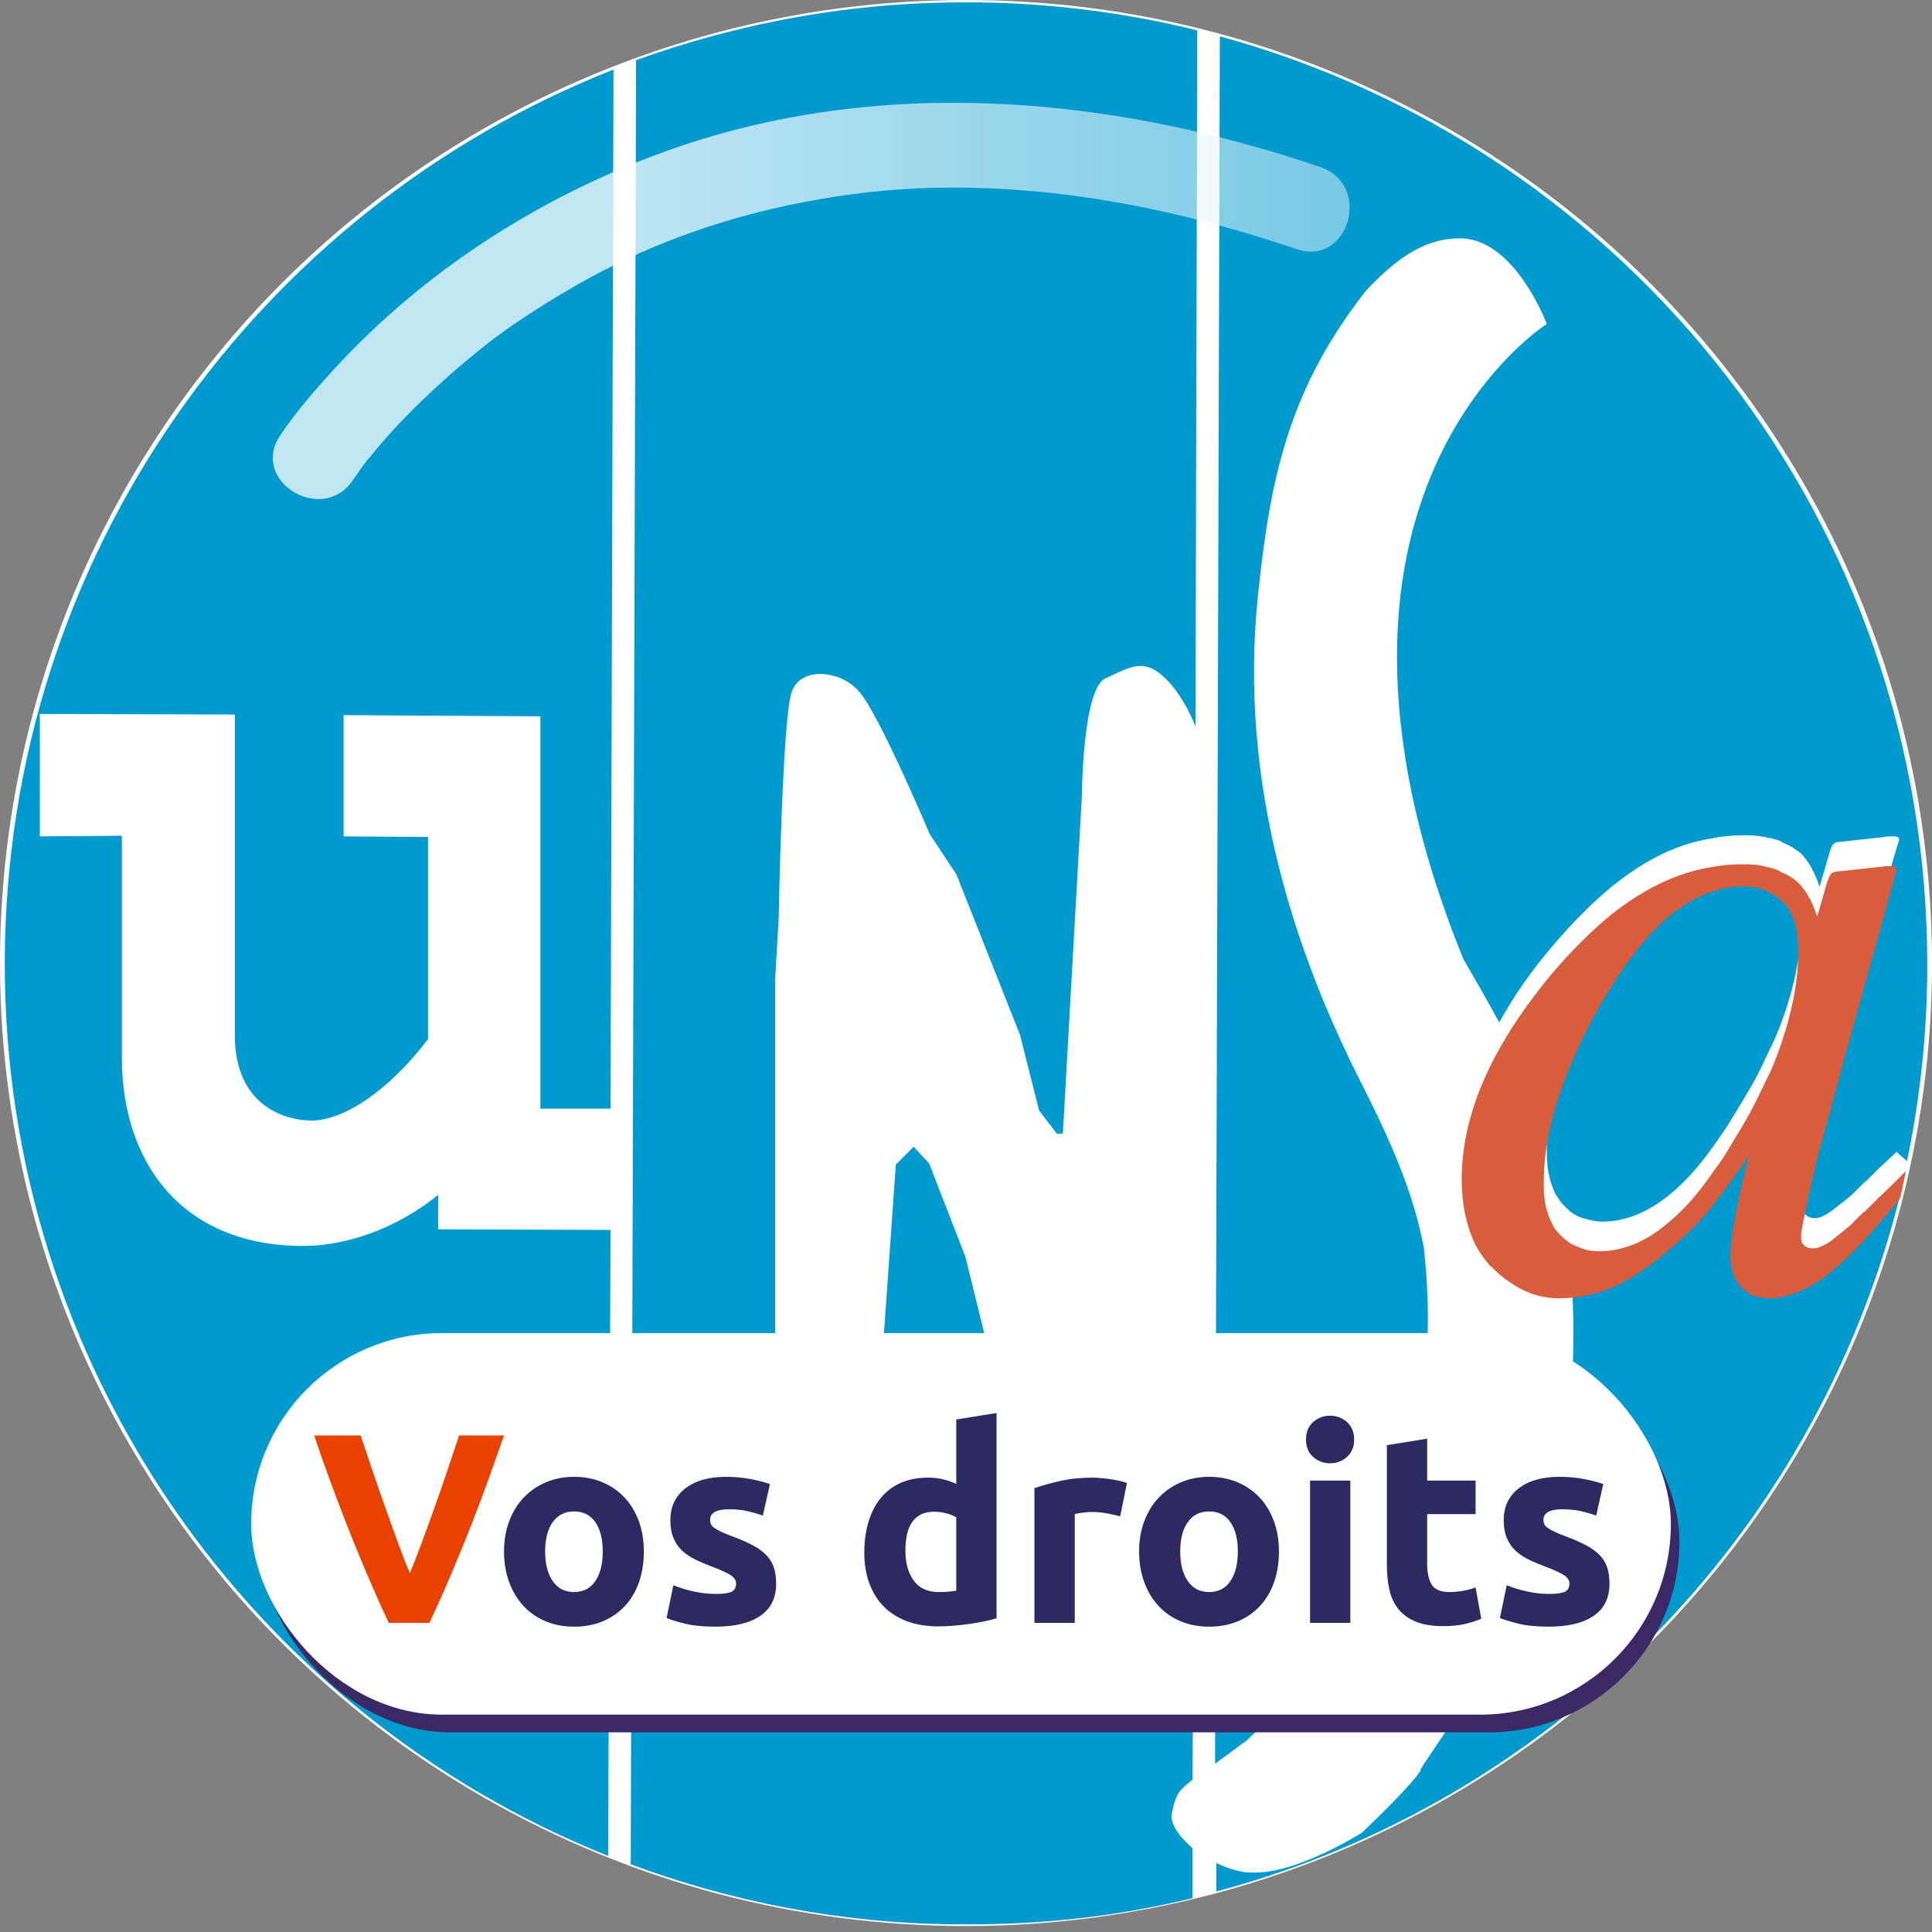 <svg viewBox="0 0 100 100" xmlns="http://www.w3.org/2000/svg" xmlns:xlink="http://www.w3.org/1999/xlink"><rect x="0" y="0" width="100" height="100" fill="#808080" stroke="none"/><linearGradient id="a" x1="32.923%" x2="232.938%" y1="0%" y2="0%"><stop offset="0" stop-color="#fff"/><stop offset="1" stop-color="#a5dbee" stop-opacity=".111"/></linearGradient><g fill="none"><ellipse cx="50" cy="49.846" fill="#fff" rx="50" ry="49.846"/><g fill="#009ace" transform="translate(.246 .12)"><path d="m87.97 45.172c-1.692.523-2.646 1.169-4.185 3.477-.308.462-.646 1.015-.985 1.569-1.785 3.138-2.738 5.877-2.954 8.277-.031.308-.031.615-.031.892v.123c0 .769.123 1.415.338 1.908.062.215.185.4.308.554.031.092.123.154.154.215l.062.062.154.154c.031.031.092.062.123.123.246.215.554.369.831.431.308.092.585.154.892.154 2.092 0 4.123-1.446 6.062-4.338.338-.462.677-1.015.985-1.538.246-.4.462-.769.677-1.138.4-.677.708-1.385 1.015-2.031.092-.154.154-.338.246-.523.892-2.123 1.323-4.123 1.323-5.969 0-.831-.123-1.508-.4-2-.092-.185-4.092-.585-4.615-.4z"/><path d="m62.647 86.803v4.369c.523-.4 1.108-.8 1.446-1.077.092-.031.185-.123.246-.185 3.2-2.923 10.677-11.908 9.108-25.477-.523-2.738-1.6-5.262-3.169-8.369-3.446-6.738-6.431-15.538-5.415-25.323.646-6.308 1.662-10.769 5.569-15.785 2.123-2.308 3.631-2.738 4.892-2.738.123 0 .246 0 .4.031 2.585.369 4.092 4.4 4.092 4.4s-7.754 4.892-7.754 17.231c0 4.277.923 9.477 3.446 15.662.646 1.108 1.262 2.185 1.846 3.262.708-1.292 1.631-2.646 2.769-3.969 1.046-1.231 2.062-2.246 3.108-3.108 1.662-1.323 3.292-2.154 5.015-2.431.585-.123 1.169-.185 1.785-.185h.092c.462 0 .892.062 1.262.154.092 0 .154.031.246.062.154.031.308.092.431.185.246.092.462.215.677.369.092.062.154.123.215.154.123.123.246.277.338.4.031.092.092.123.123.185 0 .031.031.031.031.062.031.062.062.092.092.154.031.062.062.154.123.246.062.123.092.215.154.369l.123.338.092-.338.431-1.477c.062-.215.123-.338.185-.4s.185-.123.369-.123l2.246-.246.185-.031h.338c.154 0 .246.031.246.092.031.031.031.123-.031.277-.062.154-.092.277-.123.4 0 .031 0 .062-.031.092-.031.123-.092.308-.154.523l-2.4 8.646c-.523 1.877-.954 3.508-1.323 4.862-.585 2.369-.862 3.785-.892 4.215v.154c0 .062.031.123.031.185.031.062.092.123.123.154.123.092.246.154.431.154h.031c.123 0 .308-.031.462-.123.185-.092.4-.246.677-.462l.431-.338c.154-.123.308-.246.462-.4l.523-.523.062-.062h.031l.585-.585.092-.092.923-.862v.031l.123.123.4.338c.677-3.262 1.046-6.646 1.046-10.092.031-22.985-15.477-42.338-36.615-48.123l-.185 62.154z"/><path d="m98.031 61.541c-.308.369-2.462 1.877-3.262 2.492-.123.123-.277.246-.4.338-.062.031-.092.062-.123.092-.031 0-.062.031-.092.062-.892.615-1.723.923-2.523.985h-.246c-.092 0-.185 0-.277-.031-.308-.031-.554-.123-.8-.308-.062-.031-.123-.092-.185-.154-.062-.062-.092-.092-.185-.154 0-.062-.062-.123-.092-.154-.092-.123-.154-.277-.215-.431-.123-.277.092-.677.092-1.015 0-.585.308-1.2.523-2.277.031-.092.185-.4.185-.492.185-.954.585-1.692.8-2.369-.154.246-4.154 4.185-4.769 4.738-1.169 1.046-2.308 1.785-3.385 2.215-.677.246-1.354.4-2.031.431-.123 0 .031.738.062.738.708 11.262-3.231 17.877-3.446 17.785v-.031c-1.015 2.4-2.369 4.462-3.785 6.554l-.369.554c-.031.031-.062.092-.092.123v.031c-.062.062-.092.154-.154.215h.031s0 .031-.031.092c-.062.062-.123.154-.185.246-.862 1.077-2.831 2.923-2.831 2.923s-3.385 2.154-5.662 2.062c-.154 0-.308 0-.492-.031-.492-.092-1.015-.277-1.385-.462v1.477c17.292-4.615 30.892-18.338 35.323-35.754.154-.554 0-.492 0-.492zm-36.554 36.585v-2.585c-.523-.462-1.169-1.169-1.077-1.754.185-.954.338-1.2.923-1.662.031-.031.092-.092.154-.123l.031-5.077v-5.231l-.062.062-.062.062-.585.523-.585.4-.954.123h-.862l-1.015-.123-1.262-.462-.738-.892-.615-1.169v-.031l-.062-.092-1.692-5.692-.923-1.323-.523-2.615-.8-1.292-1.046-4.246-1.877-4.831-.8-.862-.923.923-.708 10.062.277 9.938h-.092l.092.031v.831l-.031.431-.308.369-.615.462-.954.431-.646.123-.185-.031-1.385-.215-1.354-.308-.646-.646-.154-1.569h-.031l.492-9.415v-20.062l.185-3.2s.185-10.4.677-11.692c.246-.769 1.077-1.046 1.908-.892.585.092 1.169.4 1.569.862 1.015 1.108 3.662 7.385 3.662 7.385l1.385 2.092 3.292 8.308.985 3.908.923 1.2h.308l.985-17.508s.031-5.569 1.231-6.062c.8-.369 1.415-.738 2.062-.615.308.062.585.215.923.523 1.046.923 1.662 2.585 1.662 2.585v.308l.092-36.338c-3.6-.892-7.354-1.385-11.2-1.449h-.646c-6.031-.028-11.815 1.049-17.2 2.987l-.277 93.385c5.2 1.938 10.831 3.046 16.708 3.108h.492c4.123.031 8.092-.431 11.877-1.354zm-30.123-34.585-8.923-.031v-1.785c-1.846 1.508-4.4 2.646-7.046 2.646-6.215-.031-9.323-4.308-9.323-9.754v-11.477l-4.246.031v-6.338l10.092.031v16.585c0 3.754 2.708 4.431 3.969 4.431 1.662 0 4-1.538 6.031-4.215v-10.462l-4.369-.031v-6.277l10.185.062v20.308h3.631l.154-53.785c-18.4 7.262-31.446 25.169-31.508 46.154-.061 20.954 12.862 38.954 31.231 46.308z"/></g><path d="m98.646 60.615-.677.677-.8.769-.092.092-.585.585h-.031c-.031.031-.062.031-.062.062-.215.215-.4.369-.523.523-.154.154-.338.277-.462.4l-.431.338c-.246.215-.462.338-.677.431-.154.092-.338.123-.462.123-.185 0-.338-.031-.462-.154-.031-.031-.092-.092-.123-.154 0-.092-.031-.123-.031-.185v-.246c.062-.492.338-1.877.892-4.154.369-1.354.831-2.985 1.323-4.862l2.4-8.646c.062-.246.123-.4.154-.523 0-.123.062-.277.123-.492.031-.154.031-.246.031-.277-.031-.062-.092-.092-.246-.092h-.338l-.123.031h-.062l-2.246.246c-.185 0-.308.062-.369.123-.031.062-.123.215-.185.4l-.523 1.815-.123-.338c-.062-.123-.092-.246-.154-.369-.062-.092-.062-.185-.123-.246-.031-.062-.062-.092-.092-.154 0-.031-.031-.031-.031-.062-.031-.062-.092-.123-.123-.185-.123-.154-.215-.277-.338-.4-.031-.031-.062-.031-.062-.062-.031-.031-.092-.062-.154-.123-.215-.154-.431-.277-.677-.369-.123-.092-.308-.154-.431-.185-.092-.031-.154-.062-.246-.062-.369-.123-.8-.154-1.262-.154h-.092c-.615 0-1.2.062-1.785.185-1.692.308-3.354 1.138-4.985 2.431-1.046.862-2.062 1.877-3.108 3.108-1.169 1.415-2.123 2.8-2.862 4.185-1.169 2.185-1.754 4.338-1.754 6.4 0 1.292.246 2.4.677 3.323.092.185.215.369.308.523.123.185.246.338.369.492.062.092.123.154.215.215.308.308.585.554.923.769.738.523 1.538.8 2.369.831h.246c.769 0 1.6-.154 2.4-.431 1.077-.431 2.215-1.169 3.385-2.215.646-.554 1.231-1.108 1.723-1.692.277-.308.523-.646.769-.985.092-.092.154-.185.215-.246.031-.062.062-.092.092-.154.062-.062.123-.154.154-.215l.277-.369c.062-.062.092-.123.154-.215.246-.338.462-.646.615-.892-.215.738-.431 1.631-.646 2.738-.215 1.077-.338 1.908-.338 2.492 0 .369.062.708.185.985.031.062.031.123.062.154.031.092.092.185.154.277.031.031.092.092.092.154.062.062.123.123.185.154.277.246.585.4.985.431.092.031.185.031.277.031h.246c.8-.062 1.631-.369 2.523-.985.031-.031.062-.062.092-.062.062-.031.092-.062.123-.092.123-.092.277-.215.4-.338.738-.585 1.631-1.508 2.677-2.738.154-.154.277-.338.431-.523.092-.123.185-.246.308-.369.092-.092.338-1.477.338-1.477zm-8.154-2.862c-.215.369-.431.769-.677 1.138-.308.523-.615 1.077-.985 1.538-1.938 2.892-3.969 4.338-6.062 4.338-.308 0-.585-.031-.892-.154-.277-.092-.585-.215-.831-.431-.092-.092-.215-.185-.338-.308-.031-.062-.092-.123-.154-.185-.092-.092-.154-.215-.215-.338-.031-.062-.062-.154-.092-.215-.031-.092-.092-.185-.123-.308-.123-.338-.185-.738-.215-1.2v-.554c0-2.554.985-5.631 2.985-9.169.338-.554.677-1.108.985-1.569 1.538-2.277 3.138-3.723 4.862-4.215.523-.185 1.046-.246 1.569-.246 0 0 .123 0 .154.031.338 0 .615.062.923.185.031.031.062.062.123.062.092.031.154.092.215.123.062.062.154.092.246.154.031.031.092.062.123.092.062.062.123.123.185.154.031.092.062.123.154.154.431.554.646 1.354.646 2.4 0 1.846-.462 3.846-1.323 5.969-.092.185-.154.369-.246.523-.308.646-.646 1.354-1.015 2.031z" fill="#d85d3d"/><path d="m18.277 24.831c.154-.215.308-.431.431-.615.092-.123.154-.215.246-.338.369-.492-.308.338.031-.031.277-.308.523-.646.8-.954 1.692-1.938 3.6-3.662 5.6-5.231.123-.092.431-.338.123-.092.154-.123.308-.215.462-.338.369-.277.738-.523 1.108-.769.738-.492 1.477-.954 2.215-1.385 1.6-.954 3.538-1.908 5.108-2.523 3.969-1.6 8.615-2.585 12.985-2.8 6.738-.308 13.354.985 19.723 3.138 2.708.923 3.938-3.323 1.231-4.246-10.831-3.692-22.831-4.769-33.754-.862-6.554 2.338-12.615 6.215-17.323 11.354-.985 1.077-1.969 2.215-2.769 3.415-1.569 2.369 2.215 4.646 3.785 2.277z" fill="url(#a)" opacity=".751"/><rect fill="#3a2964" height="19.75" rx="9.875" width="73.484" x="13.443" y="69.915"/><rect fill="#fff" height="19.75" rx="9.875" width="73.484" x="13" y="69"/><g transform="translate(16.26 73.136)"><path d="m5.964 10.864c.383-.812.761-1.657 1.134-2.534s.728-1.745 1.064-2.604.644-1.68.924-2.464.527-1.484.742-2.1h-2.324c-.187.56-.39 1.164-.609 1.813s-.443 1.295-.672 1.939-.453 1.26-.672 1.848-.418 1.097-.595 1.526c-.187-.429-.387-.938-.602-1.526s-.436-1.204-.665-1.848-.453-1.29-.672-1.939-.422-1.253-.609-1.813h-2.408c.205.616.45 1.316.735 2.1s.595 1.605.931 2.464.691 1.727 1.064 2.604.751 1.722 1.134 2.534z" fill="#e94200"/><path d="m13.454 11.06c.551 0 1.048-.093 1.491-.28s.824-.45 1.141-.791c.317-.341.56-.751.728-1.232s.252-1.01.252-1.589-.089-1.106-.266-1.582-.425-.882-.742-1.218-.698-.597-1.141-.784-.931-.28-1.463-.28c-.523 0-1.006.093-1.449.28s-.826.448-1.148.784-.574.742-.756 1.218-.273 1.003-.273 1.582.089 1.108.266 1.589c.177.481.425.891.742 1.232.317.341.698.604 1.141.791s.936.28 1.477.28zm0-1.792c-.476 0-.845-.189-1.106-.567s-.392-.889-.392-1.533.131-1.15.392-1.519.63-.553 1.106-.553.842.184 1.099.553.385.875.385 1.519-.128 1.155-.385 1.533-.623.567-1.099.567zm7.322 1.792c.999 0 1.771-.187 2.317-.56s.819-.924.819-1.652c0-.308-.035-.579-.105-.812s-.191-.446-.364-.637-.408-.369-.707-.532-.677-.329-1.134-.497c-.224-.084-.408-.161-.553-.231s-.259-.135-.343-.196-.14-.124-.168-.189-.042-.14-.042-.224c0-.364.327-.546.98-.546.355 0 .674.033.959.098s.548.14.791.224l.364-1.624c-.243-.093-.569-.18-.98-.259s-.84-.119-1.288-.119c-.896 0-1.601.201-2.114.602s-.77.947-.77 1.638c0 .355.051.658.154.91s.247.469.434.651.413.338.679.469.562.257.889.378c.42.159.733.301.938.427s.308.273.308.441c0 .215-.079.359-.238.434s-.429.112-.812.112c-.364 0-.733-.04-1.106-.119s-.737-.189-1.092-.329l-.35 1.694c.168.075.469.168.903.28s.978.168 1.631.168zm11.536-.014c.252 0 .516-.012.791-.035s.546-.054.812-.091.52-.082.763-.133.457-.105.644-.161v-10.626l-2.086.336v3.332c-.233-.103-.464-.182-.693-.238s-.488-.084-.777-.084c-.523 0-.987.089-1.393.266s-.749.434-1.029.77-.495.744-.644 1.225-.224 1.02-.224 1.617c0 .588.086 1.118.259 1.589s.422.873.749 1.204c.327.331.728.586 1.204.763s1.017.266 1.624.266zm.014-1.778c-.569 0-.999-.196-1.288-.588s-.434-.91-.434-1.554c0-1.344.495-2.016 1.484-2.016.215 0 .427.028.637.084s.38.126.511.21v3.794c-.103.019-.233.035-.392.049s-.331.021-.518.021zm7.042 1.596v-5.628c.093-.028.231-.054.413-.077s.338-.035.469-.035c.289 0 .56.026.812.077s.471.1.658.147l.35-1.722c-.112-.047-.247-.086-.406-.119s-.317-.061-.476-.084-.317-.042-.476-.056-.294-.021-.406-.021c-.625 0-1.192.058-1.701.175s-.95.24-1.323.371v6.972zm6.958.196c.551 0 1.048-.093 1.491-.28s.824-.45 1.141-.791c.317-.341.56-.751.728-1.232s.252-1.01.252-1.589-.089-1.106-.266-1.582-.425-.882-.742-1.218-.698-.597-1.141-.784-.931-.28-1.463-.28c-.523 0-1.006.093-1.449.28s-.826.448-1.148.784-.574.742-.756 1.218-.273 1.003-.273 1.582.089 1.108.266 1.589.425.891.742 1.232c.317.341.698.604 1.141.791s.936.28 1.477.28zm0-1.792c-.476 0-.845-.189-1.106-.567s-.392-.889-.392-1.533.131-1.15.392-1.519.63-.553 1.106-.553.842.184 1.099.553.385.875.385 1.519-.128 1.155-.385 1.533-.623.567-1.099.567zm6.258-6.664c.336 0 .628-.11.875-.329s.371-.52.371-.903-.124-.684-.371-.903-.539-.329-.875-.329-.628.11-.875.329-.371.52-.371.903.124.684.371.903.539.329.875.329zm1.05 8.26v-7.364h-2.086v7.364zm4.802.168c.448 0 .826-.037 1.134-.112s.588-.163.84-.266l-.294-1.624c-.196.075-.413.133-.651.175s-.469.063-.693.063c-.467 0-.777-.131-.931-.392s-.231-.611-.231-1.05v-2.59h2.506v-1.736h-2.506v-2.17l-2.086.336v6.188c0 .476.044.91.133 1.302s.245.726.469 1.001c.224.275.523.49.896.644s.845.231 1.414.231zm5.474.028c.999 0 1.771-.187 2.317-.56s.819-.924.819-1.652c0-.308-.035-.579-.105-.812s-.191-.446-.364-.637-.408-.369-.707-.532-.677-.329-1.134-.497c-.224-.084-.408-.161-.553-.231s-.259-.135-.343-.196-.14-.124-.168-.189-.042-.14-.042-.224c0-.364.327-.546.98-.546.355 0 .674.033.959.098s.548.14.791.224l.364-1.624c-.243-.093-.569-.18-.98-.259s-.84-.119-1.288-.119c-.896 0-1.601.201-2.114.602s-.77.947-.77 1.638c0 .355.051.658.154.91s.247.469.434.651.413.338.679.469.562.257.889.378c.42.159.733.301.938.427s.308.273.308.441c0 .215-.079.359-.238.434s-.429.112-.812.112c-.364 0-.733-.04-1.106-.119s-.737-.189-1.092-.329l-.35 1.694c.168.075.469.168.903.28s.978.168 1.631.168z" fill="#2d2963"/></g></g></svg>